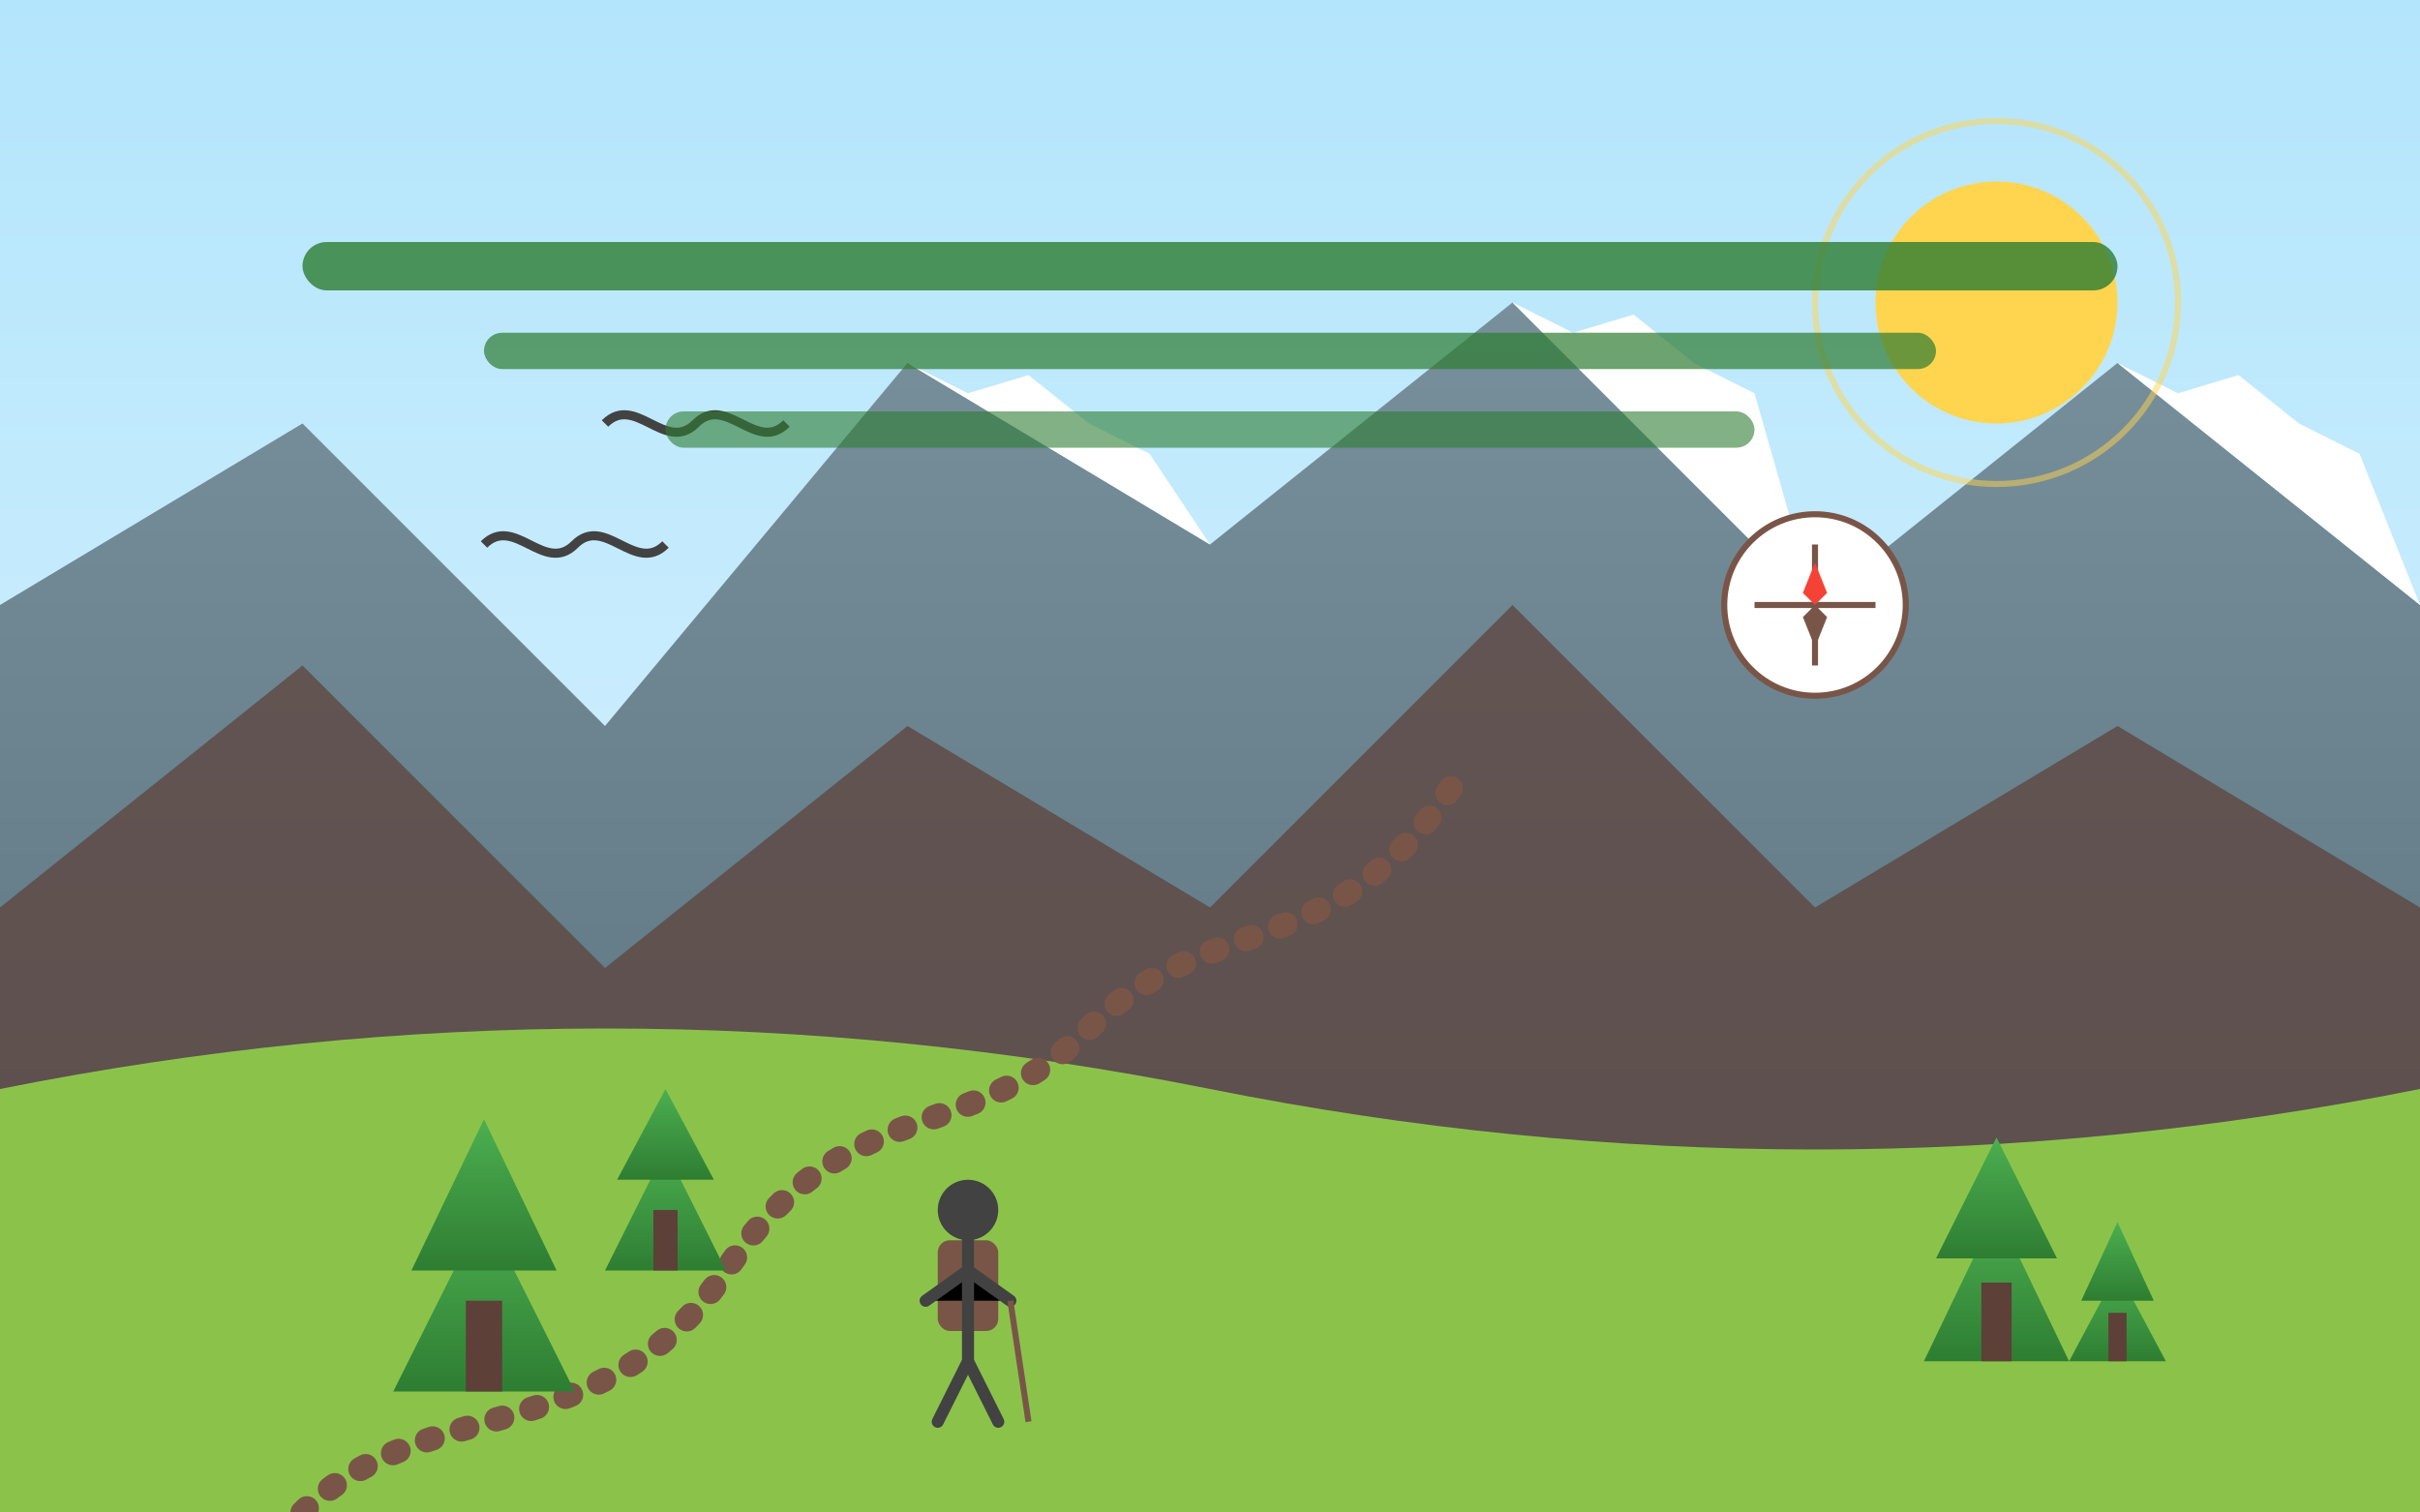 <svg xmlns="http://www.w3.org/2000/svg" width="400" height="250" viewBox="0 0 400 250">
  <rect x="0" y="0" width="400" height="250" fill="#333333" stroke="none"/>
  <defs>
    <linearGradient id="mountainGradient" x1="0%" y1="0%" x2="0%" y2="100%">
      <stop offset="0%" stop-color="#78909C" />
      <stop offset="100%" stop-color="#546E7A" />
    </linearGradient>
    <linearGradient id="skyGradient" x1="0%" y1="0%" x2="0%" y2="100%">
      <stop offset="0%" stop-color="#B3E5FC" />
      <stop offset="100%" stop-color="#E1F5FE" />
    </linearGradient>
    <linearGradient id="treeGradient" x1="0%" y1="0%" x2="0%" y2="100%">
      <stop offset="0%" stop-color="#4CAF50" />
      <stop offset="100%" stop-color="#2E7D32" />
    </linearGradient>
  </defs>
  
  <!-- Background Sky -->
  <rect width="400" height="250" fill="url(#skyGradient)" />
  
  <!-- Mountains in Background -->
  <path d="M0,100 L50,70 L100,120 L150,60 L200,90 L250,50 L300,100 L350,60 L400,100 L400,250 L0,250 Z" fill="url(#mountainGradient)" />
  
  <!-- Snow peaks -->
  <path d="M150,60 L160,65 L170,62 L180,70 L190,75 L200,90" fill="white" />
  <path d="M250,50 L260,55 L270,52 L280,60 L290,65 L300,100" fill="white" />
  <path d="M350,60 L360,65 L370,62 L380,70 L390,75 L400,100" fill="white" />
  
  <!-- Mid-level mountains -->
  <path d="M0,150 L50,110 L100,160 L150,120 L200,150 L250,100 L300,150 L350,120 L400,150 L400,250 L0,250 Z" fill="#5D4037" opacity="0.7" />
  
  <!-- Foreground terrain -->
  <path d="M0,180 Q100,160 200,180 Q300,200 400,180 L400,250 L0,250 Z" fill="#8BC34A" />
  
  <!-- Hiking trail -->
  <path d="M50,250 C70,230 100,240 120,210 C140,180 160,190 180,170 C200,150 220,160 240,130" fill="none" stroke="#795548" stroke-width="4" stroke-linecap="round" stroke-dasharray="1,5" />
  
  <!-- Trees -->
  <g transform="translate(80, 200)">
    <path d="M0,0 L-15,30 L15,30 Z" fill="url(#treeGradient)" />
    <path d="M0,-15 L-12,10 L12,10 Z" fill="url(#treeGradient)" />
    <rect x="-3" y="15" width="6" height="15" fill="#5D4037" />
  </g>
  
  <g transform="translate(110, 190)">
    <path d="M0,0 L-10,20 L10,20 Z" fill="url(#treeGradient)" />
    <path d="M0,-10 L-8,5 L8,5 Z" fill="url(#treeGradient)" />
    <rect x="-2" y="10" width="4" height="10" fill="#5D4037" />
  </g>
  
  <g transform="translate(330, 200)">
    <path d="M0,0 L-12,25 L12,25 Z" fill="url(#treeGradient)" />
    <path d="M0,-12 L-10,8 L10,8 Z" fill="url(#treeGradient)" />
    <rect x="-2.5" y="12" width="5" height="13" fill="#5D4037" />
  </g>
  
  <g transform="translate(350, 210)">
    <path d="M0,0 L-8,15 L8,15 Z" fill="url(#treeGradient)" />
    <path d="M0,-8 L-6,5 L6,5 Z" fill="url(#treeGradient)" />
    <rect x="-1.5" y="7" width="3" height="8" fill="#5D4037" />
  </g>
  
  <!-- Hiker silhouette -->
  <g transform="translate(160, 230)">
    <!-- Backpack -->
    <rect x="-5" y="-25" width="10" height="15" rx="2" fill="#795548" />
    
    <!-- Person -->
    <circle cx="0" cy="-30" r="5" fill="#424242" />
    <path d="M0,-25 L0,-5 M-7,-15 L0,-20 L7,-15 M0,-5 L-5,5 M0,-5 L5,5" stroke="#424242" stroke-width="2" stroke-linecap="round" stroke-linejoin="round" />
    
    <!-- Hiking pole -->
    <line x1="7" y1="-15" x2="10" y2="5" stroke="#795548" stroke-width="1" />
  </g>
  
  <!-- Trekking equipment elements -->
  <g transform="translate(300, 100)">
    <!-- Compass -->
    <circle cx="0" cy="0" r="15" fill="white" stroke="#795548" stroke-width="1" />
    <path d="M0,-10 L0,10 M-10,0 L10,0" stroke="#795548" stroke-width="1" />
    <path d="M0,-7 L2,-2 L0,0 L-2,-2 Z" fill="#F44336" />
    <path d="M0,7 L-2,2 L0,0 L2,2 Z" fill="#795548" />
  </g>
  
  <!-- Sun -->
  <circle cx="330" cy="50" r="20" fill="#FFD54F" />
  <circle cx="330" cy="50" r="30" fill="none" stroke="#FFD54F" stroke-width="1" opacity="0.5" />
  
  <!-- Birds -->
  <path d="M100,70 C105,65 110,75 115,70 C120,65 125,75 130,70" fill="none" stroke="#424242" stroke-width="1.5" />
  <path d="M80,90 C85,85 90,95 95,90 C100,85 105,95 110,90" fill="none" stroke="#424242" stroke-width="1.5" />
  
  <!-- Title text representation - simplified as shapes to avoid text embedding issues -->
  <g transform="translate(50, 40)">
    <rect x="0" y="0" width="300" height="8" rx="4" fill="#2E7D32" opacity="0.8" />
    <rect x="30" y="15" width="240" height="6" rx="3" fill="#2E7D32" opacity="0.7" />
    <rect x="60" y="28" width="180" height="6" rx="3" fill="#2E7D32" opacity="0.6" />
  </g>
</svg>
